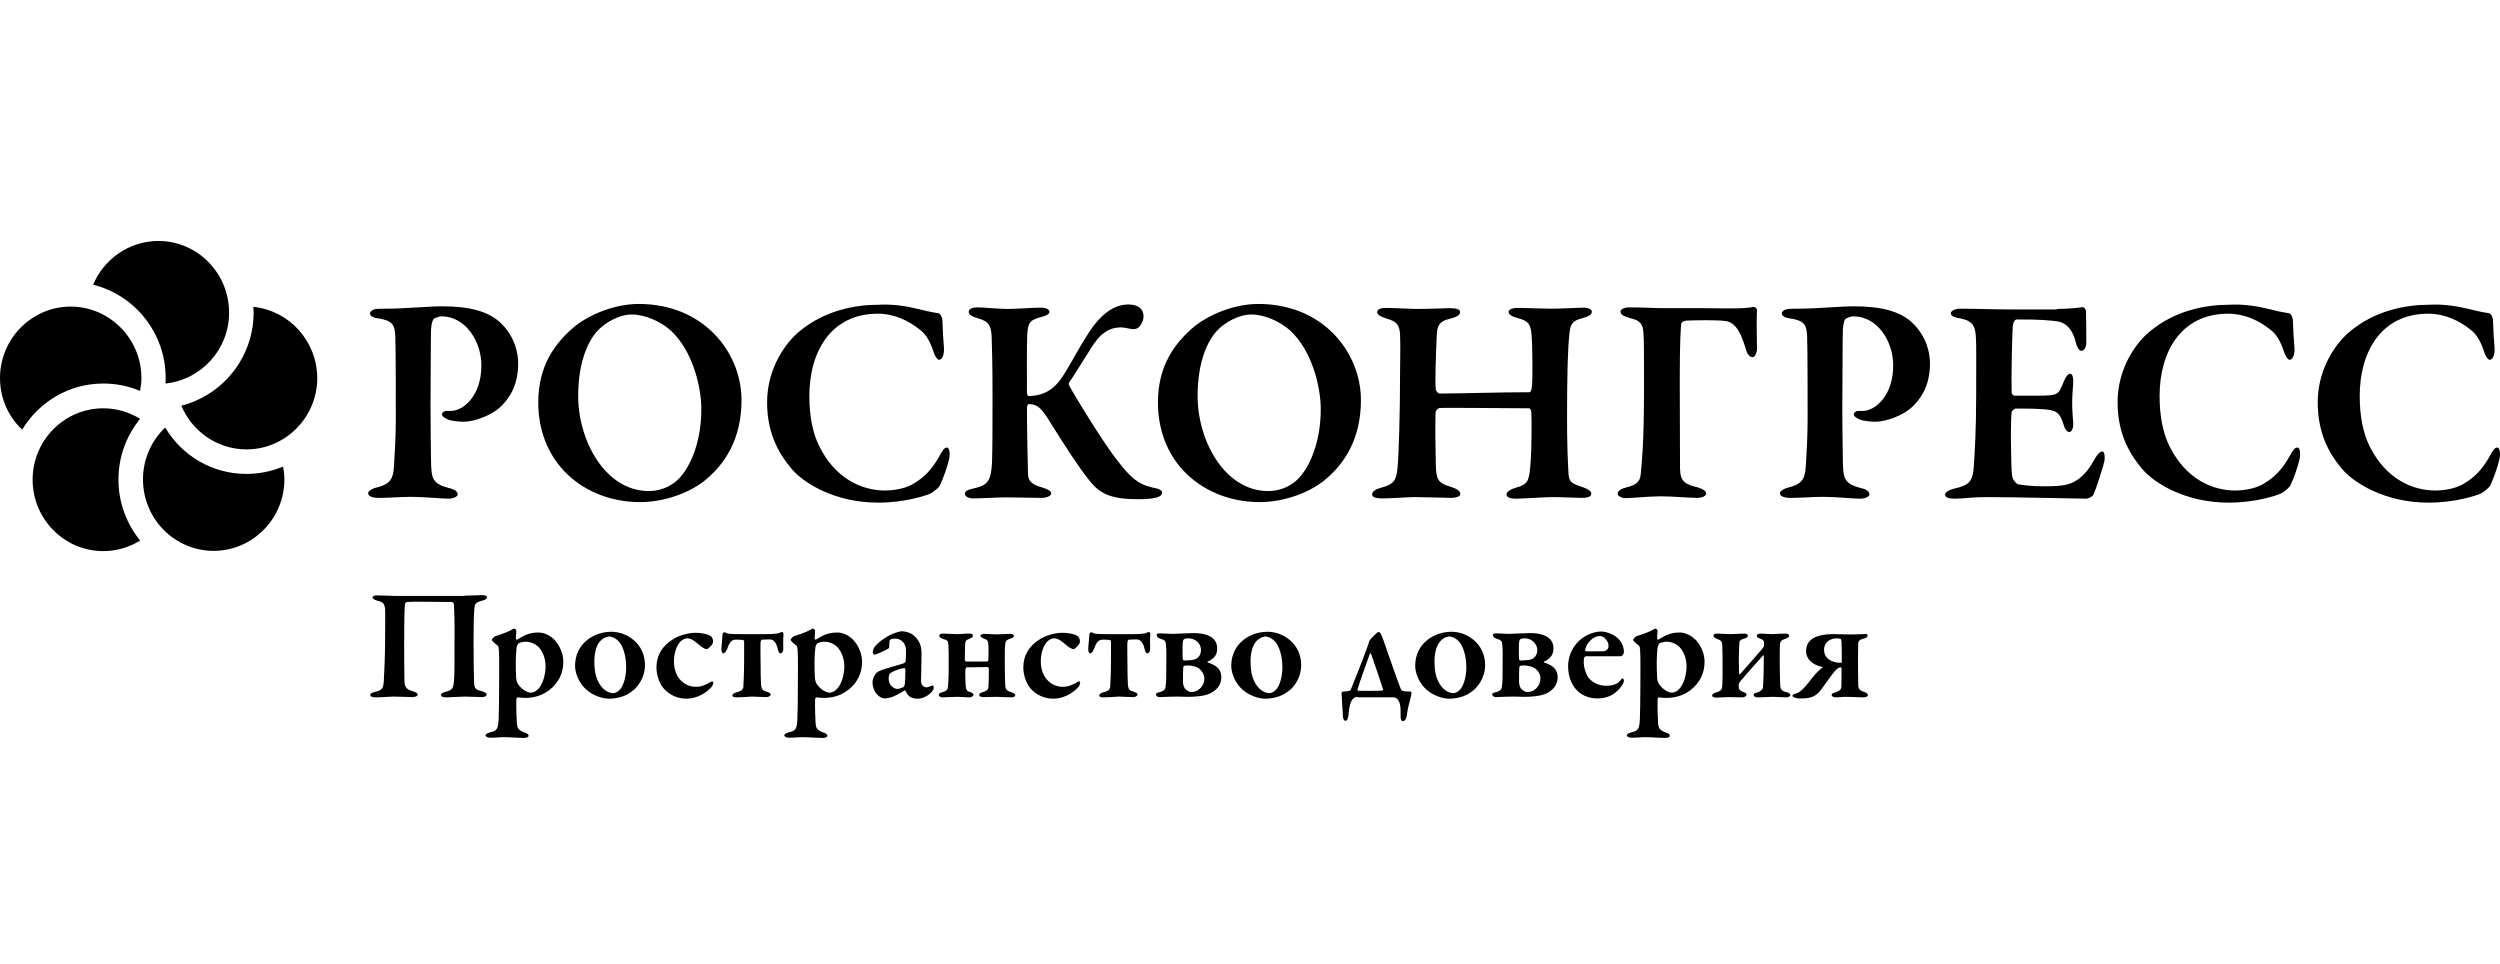 <svg width="166" height="64" viewBox="0 0 166 64" fill="none" xmlns="http://www.w3.org/2000/svg">
<path d="M0 25.099C0 22.491 2.114 20.357 4.695 20.357C7.276 20.357 9.39 22.491 9.39 25.099C9.39 25.396 9.355 25.676 9.303 25.956C8.558 25.641 7.727 25.466 6.861 25.466C4.574 25.466 2.581 26.691 1.473 28.528C0.554 27.671 0 26.446 0 25.099ZM7.865 31.853C7.865 30.313 8.403 28.913 9.303 27.811C8.593 27.373 7.761 27.111 6.861 27.111C4.279 27.111 2.166 29.228 2.166 31.853C2.166 34.46 4.262 36.594 6.861 36.594C7.761 36.594 8.593 36.332 9.303 35.895C8.403 34.775 7.865 33.375 7.865 31.853ZM16.355 31.468C14.068 31.468 12.075 30.243 10.967 28.388C10.066 29.245 9.494 30.47 9.494 31.835C9.494 34.442 11.59 36.577 14.189 36.577C16.77 36.577 18.884 34.442 18.884 31.835C18.884 31.538 18.849 31.258 18.797 30.978C18.052 31.293 17.221 31.468 16.355 31.468ZM16.822 20.374C16.822 20.497 16.84 20.619 16.84 20.742C16.84 23.734 14.795 26.236 12.041 26.936C12.751 28.633 14.414 29.84 16.372 29.84C18.953 29.84 21.067 27.706 21.067 25.099C21.05 22.631 19.196 20.619 16.822 20.374ZM10.516 16C8.576 16 6.895 17.207 6.185 18.905C8.94 19.587 11.001 22.107 11.001 25.099C11.001 25.221 11.001 25.344 10.984 25.466C13.357 25.221 15.211 23.209 15.211 20.759C15.211 18.135 13.115 16 10.516 16Z" fill="black"/>
<path d="M29.314 21.004C29.14 21.004 28.863 21.127 28.794 21.179C28.742 21.232 28.638 21.459 28.62 21.914C28.603 22.317 28.603 24.749 28.586 26.988C28.586 28.773 28.62 30.068 28.62 30.558C28.638 31.765 28.69 32.115 29.833 32.413C30.232 32.5 30.388 32.657 30.388 32.833C30.388 32.99 30.058 33.112 29.781 33.112C29.279 33.112 28.17 32.99 27.304 32.99C26.732 32.99 25.779 33.06 25.173 33.06C24.722 33.06 24.445 32.955 24.445 32.745C24.445 32.605 24.722 32.447 24.913 32.395C25.866 32.168 26.108 31.87 26.16 30.96C26.212 30.173 26.282 28.895 26.282 27.881C26.282 27.251 26.282 22.841 26.247 22.264C26.195 21.582 26.091 21.267 25.017 21.127C24.757 21.092 24.567 20.952 24.567 20.829C24.567 20.672 24.74 20.549 24.982 20.514C25.104 20.497 25.45 20.497 25.623 20.497C26.871 20.497 28.465 20.339 29.348 20.339C31.219 20.339 32.484 20.689 33.281 21.477C34.199 22.387 34.407 23.454 34.407 24.136C34.407 25.746 33.679 26.621 33.125 27.111C32.623 27.548 31.548 28.003 30.786 28.003C30.578 28.003 30.024 27.968 29.764 27.863C29.487 27.741 29.348 27.653 29.348 27.478C29.348 27.408 29.487 27.286 29.643 27.286H29.937C30.751 27.286 31.964 26.306 31.964 24.259C31.964 22.666 30.907 21.004 29.314 21.004Z" fill="black"/>
<path d="M49.237 26.568C49.237 29.14 48.145 30.82 46.777 31.923C45.668 32.797 44.005 33.34 42.498 33.34C40.453 33.34 38.651 32.553 37.422 31.24C36.365 30.103 35.741 28.546 35.741 26.726C35.741 24.329 36.798 22.789 38.253 21.599C39.137 20.917 40.765 20.182 42.411 20.182C46.742 20.182 49.237 23.419 49.237 26.568ZM39.76 21.879C39.102 22.526 38.392 23.944 38.392 26.288C38.392 29.316 40.228 32.605 43.069 32.605C44.144 32.605 44.802 32.063 45.062 31.8C45.876 30.978 46.569 29.28 46.569 27.181C46.569 25.623 45.963 23.261 44.542 21.949C43.884 21.354 42.827 20.882 41.961 20.882C41.094 20.882 40.211 21.424 39.76 21.879Z" fill="black"/>
<path d="M60.879 20.497C61.347 20.619 61.832 20.724 62.282 20.794C62.421 20.794 62.577 21.039 62.577 21.319C62.594 21.862 62.629 22.561 62.681 23.139C62.698 23.559 62.56 23.891 62.352 23.891C62.248 23.891 62.075 23.664 61.988 23.366C61.797 22.754 61.503 22.229 61.174 21.967C60.342 21.267 59.337 20.829 58.298 20.829C55.197 20.829 53.741 23.314 53.741 26.306C53.741 27.618 53.967 28.773 54.4 29.63C55.474 31.8 57.241 32.57 58.766 32.57C59.025 32.57 59.978 32.535 60.654 32.115C61.382 31.695 61.901 31.135 62.352 30.33C62.577 29.893 62.716 29.718 62.871 29.718C63.079 29.718 63.079 30.225 63.028 30.453C62.923 30.943 62.612 31.818 62.438 32.168C62.386 32.343 62.023 32.657 61.728 32.797C61.451 32.902 60.117 33.375 58.315 33.375C55.422 33.375 53.378 32.08 52.581 31.153C51.836 30.278 50.935 28.913 50.935 26.726C50.935 24.346 52.269 22.666 53.083 22.002C54.746 20.619 56.756 20.234 58.35 20.234C59.251 20.182 60.186 20.322 60.879 20.497Z" fill="black"/>
<path d="M64.881 20.409C65.349 20.409 66.284 20.514 66.891 20.514C67.48 20.514 68.606 20.427 69.074 20.427C69.455 20.427 69.68 20.532 69.68 20.707C69.68 20.882 69.386 20.987 69.178 21.039C68.415 21.249 68.26 21.354 68.207 22.247C68.173 22.981 68.19 25.186 68.19 26.113C68.19 26.183 68.242 26.306 68.329 26.306C69.386 26.236 70.027 25.886 70.72 24.749C71.274 23.839 71.655 23.086 72.14 22.334C72.92 21.039 73.855 20.217 74.912 20.217C75.571 20.217 75.934 20.497 75.934 21.039C75.934 21.214 75.796 21.547 75.674 21.669C75.519 21.844 75.345 21.879 75.103 21.844C74.895 21.809 74.635 21.739 74.445 21.739C73.301 21.739 72.781 22.561 72.244 23.436C71.69 24.311 71.274 24.994 70.98 25.414C70.962 25.449 70.962 25.536 70.98 25.571C71.43 26.428 73.162 29.21 74.029 30.365C75.311 32.08 75.813 32.22 76.853 32.447C76.974 32.483 77.164 32.57 77.164 32.675C77.164 32.85 77.043 32.972 76.783 33.042C76.506 33.112 76.056 33.147 75.605 33.147C73.89 33.147 73.058 32.867 72.296 31.853C71.569 30.943 70.754 29.665 69.853 28.231C69.212 27.181 68.953 26.848 68.329 26.831C68.225 26.831 68.208 26.971 68.19 27.076C68.19 28.668 68.242 30.733 68.26 31.468C68.277 31.853 68.381 32.15 69.23 32.377C69.576 32.483 69.801 32.605 69.801 32.763C69.801 32.937 69.472 33.06 69.16 33.06C68.727 33.06 67.393 33.025 66.787 33.025C66.181 33.025 65.21 33.095 64.587 33.095C64.292 33.095 64.067 32.937 64.067 32.797C64.067 32.623 64.223 32.517 64.656 32.43C65.591 32.22 65.799 31.94 65.869 30.733C65.903 29.753 65.903 28.388 65.903 26.288C65.903 23.979 65.869 23.244 65.851 22.526C65.834 21.599 65.661 21.354 64.968 21.144C64.465 21.004 64.327 20.864 64.327 20.724C64.292 20.497 64.604 20.409 64.881 20.409Z" fill="black"/>
<path d="M90.366 26.568C90.366 29.14 89.274 30.82 87.906 31.923C86.797 32.797 85.134 33.34 83.644 33.34C81.6 33.34 79.798 32.553 78.568 31.24C77.511 30.103 76.887 28.546 76.887 26.726C76.887 24.329 77.944 22.789 79.399 21.599C80.283 20.917 81.911 20.182 83.557 20.182C87.871 20.182 90.366 23.419 90.366 26.568ZM80.889 21.879C80.231 22.526 79.521 23.944 79.521 26.288C79.521 29.316 81.357 32.605 84.198 32.605C85.272 32.605 85.931 32.063 86.191 31.8C87.005 30.978 87.698 29.28 87.698 27.181C87.698 25.623 87.091 23.261 85.671 21.949C85.013 21.354 83.956 20.882 83.107 20.882C82.223 20.882 81.34 21.424 80.889 21.879Z" fill="black"/>
<path d="M95.615 26.131C96.949 26.131 99.513 26.044 101.558 26.044C101.644 26.044 101.714 25.851 101.731 25.554C101.766 25.291 101.766 22.999 101.696 22.229C101.627 21.529 101.523 21.319 100.743 21.109C100.466 21.039 100.172 20.917 100.172 20.707C100.172 20.567 100.362 20.444 100.813 20.444C101.073 20.444 102.511 20.497 103.013 20.497C103.637 20.497 104.867 20.427 105.092 20.427C105.456 20.427 105.698 20.532 105.698 20.689C105.698 20.882 105.525 21.004 105.075 21.127C104.364 21.284 104.26 21.599 104.208 22.177C104.104 23.104 104.052 24.871 104.052 27.671C104.052 29.595 104.104 30.628 104.139 31.275C104.156 32.045 104.347 32.098 105.127 32.36C105.473 32.483 105.664 32.623 105.664 32.78C105.664 32.99 105.386 33.06 105.04 33.06C104.711 33.06 103.654 33.007 103.065 33.007C102.632 33.007 101.073 33.112 100.691 33.112C100.224 33.112 100.033 33.007 100.033 32.833C100.033 32.657 100.293 32.5 100.553 32.413C101.506 32.15 101.54 31.993 101.644 30.54C101.696 29.753 101.714 27.898 101.679 27.373C101.679 27.198 101.592 27.111 101.523 27.111C99.964 27.111 95.962 27.058 95.581 27.093C95.477 27.111 95.321 27.268 95.321 27.391C95.286 28.126 95.321 30.225 95.338 30.855C95.355 31.783 95.477 32.08 96.274 32.307C96.689 32.43 96.967 32.587 96.967 32.797C96.984 32.99 96.603 33.06 96.343 33.06C96.204 33.06 94.593 33.007 93.9 33.007C93.45 33.007 92.462 33.095 91.804 33.095C91.301 33.095 91.111 32.99 91.111 32.833C91.111 32.623 91.319 32.5 91.665 32.395C92.531 32.168 92.705 31.94 92.791 31.118C92.878 30.33 92.965 27.391 92.965 24.696C92.965 24.101 92.999 23.016 92.965 22.229C92.93 21.582 92.757 21.354 92.098 21.162C91.648 21.022 91.44 20.882 91.44 20.724C91.44 20.532 91.7 20.444 92.046 20.444C92.566 20.444 93.64 20.514 94.143 20.514C94.957 20.514 95.841 20.462 96.308 20.462C96.724 20.462 96.949 20.549 96.949 20.724C96.949 20.934 96.689 21.057 96.291 21.162C95.477 21.337 95.407 21.704 95.39 22.526C95.355 23.244 95.269 25.519 95.338 25.886C95.407 26.026 95.477 26.131 95.615 26.131Z" fill="black"/>
<path d="M116.405 20.374C116.544 20.374 116.665 20.479 116.665 20.584C116.63 21.162 116.648 22.422 116.665 23.086C116.682 23.349 116.544 23.716 116.388 23.716C116.232 23.716 116.041 23.611 115.92 23.174C115.66 22.299 115.314 21.407 114.586 21.319C113.98 21.232 112.524 21.267 112.108 21.284C111.727 21.284 111.623 21.407 111.623 21.599C111.537 22.631 111.537 24.399 111.537 25.711C111.537 27.093 111.554 29.735 111.554 31.118C111.571 31.975 111.883 32.167 112.784 32.377C113.079 32.483 113.287 32.605 113.287 32.763C113.287 32.92 113.061 33.06 112.698 33.06C112.212 33.06 111.017 32.955 110.272 32.955C109.544 32.955 108.314 33.077 107.933 33.077C107.621 33.077 107.413 32.902 107.413 32.797C107.413 32.587 107.639 32.447 108.002 32.36C108.834 32.168 108.921 31.835 108.955 31.38C109.007 30.768 109.163 29.595 109.163 25.729C109.163 23.891 109.163 22.701 109.129 22.177C109.094 21.529 108.955 21.284 108.193 21.109C107.76 20.987 107.604 20.882 107.604 20.672C107.604 20.532 107.881 20.409 108.176 20.409C109.042 20.409 109.787 20.462 110.567 20.462H113.096C115.695 20.514 116.162 20.444 116.405 20.374Z" fill="black"/>
<path d="M123.058 21.004C122.884 21.004 122.607 21.127 122.538 21.179C122.486 21.232 122.382 21.459 122.365 21.914C122.347 22.317 122.347 24.749 122.33 26.988C122.33 28.773 122.365 30.068 122.365 30.558C122.382 31.765 122.434 32.115 123.577 32.413C123.976 32.5 124.132 32.657 124.132 32.833C124.132 32.99 123.803 33.112 123.525 33.112C123.023 33.112 121.914 32.99 121.048 32.99C120.476 32.99 119.523 33.06 118.917 33.06C118.467 33.06 118.189 32.955 118.189 32.745C118.189 32.605 118.467 32.447 118.657 32.395C119.61 32.168 119.853 31.87 119.905 30.96C119.957 30.173 120.026 28.895 120.026 27.881C120.026 27.251 120.026 22.841 119.991 22.264C119.939 21.582 119.835 21.267 118.761 21.127C118.501 21.092 118.311 20.952 118.311 20.829C118.311 20.672 118.484 20.549 118.727 20.514C118.848 20.497 119.194 20.497 119.368 20.497C120.615 20.497 122.209 20.339 123.092 20.339C124.963 20.339 126.228 20.689 127.025 21.477C127.943 22.387 128.151 23.454 128.151 24.136C128.151 25.746 127.424 26.621 126.869 27.111C126.367 27.548 125.293 28.003 124.53 28.003C124.322 28.003 123.768 27.968 123.508 27.863C123.231 27.741 123.092 27.653 123.092 27.478C123.092 27.408 123.231 27.286 123.387 27.286H123.681C124.496 27.286 125.708 26.306 125.708 24.259C125.708 22.666 124.669 21.004 123.058 21.004Z" fill="black"/>
<path d="M136.571 20.514C137.212 20.514 138.009 20.444 138.286 20.392C138.355 20.374 138.494 20.514 138.511 20.654C138.529 21.004 138.529 22.369 138.529 22.754C138.529 23.034 138.39 23.296 138.217 23.296C138.044 23.296 137.888 22.999 137.853 22.806C137.593 21.704 137.056 21.407 136.606 21.337C136.242 21.284 135.393 21.197 133.903 21.214C133.834 21.214 133.66 21.302 133.643 21.774C133.608 22.264 133.539 24.994 133.574 26.078C133.574 26.131 133.643 26.271 133.764 26.271H135.324C136.71 26.271 136.675 26.201 137.039 25.326C137.16 25.029 137.299 24.819 137.472 24.819C137.628 24.819 137.68 25.151 137.662 25.379C137.628 25.921 137.593 26.288 137.593 26.743C137.593 27.268 137.628 27.583 137.662 28.091C137.68 28.441 137.559 28.686 137.403 28.686C137.247 28.686 137.091 28.458 137.039 28.248C136.779 27.373 136.536 27.251 135.774 27.181C135.15 27.128 134.423 27.128 133.834 27.128C133.747 27.128 133.574 27.321 133.574 27.356C133.505 27.916 133.522 29.438 133.539 30.085C133.557 30.558 133.539 31.293 133.626 31.695C133.678 31.87 133.851 32.133 134.059 32.168C134.371 32.22 134.977 32.29 135.635 32.29C136.225 32.29 136.935 32.29 137.437 32.115C138.026 31.905 138.546 31.433 138.979 30.663C139.256 30.155 139.43 29.98 139.586 29.98C139.776 29.98 139.759 30.4 139.741 30.558C139.741 30.715 139.17 32.535 138.996 32.85C138.945 32.99 138.633 33.112 138.529 33.112C138.321 33.112 133.505 33.007 132.032 33.007C130.733 33.007 130.507 33.112 129.814 33.112C129.451 33.112 129.156 33.06 129.156 32.85C129.156 32.675 129.416 32.535 129.745 32.447C130.733 32.22 130.992 32.01 131.062 30.96C131.114 30.138 131.218 28.633 131.218 26.201C131.218 23.874 131.235 22.964 131.2 22.404C131.166 21.687 131.01 21.302 130.161 21.144C129.745 21.074 129.537 20.987 129.537 20.794C129.537 20.619 129.866 20.497 130.144 20.497C131.062 20.497 132.656 20.549 133.678 20.549H136.571V20.514Z" fill="black"/>
<path d="M150.552 20.497C151.02 20.619 151.505 20.724 151.955 20.794C152.094 20.794 152.25 21.039 152.25 21.319C152.267 21.862 152.302 22.561 152.354 23.139C152.371 23.559 152.233 23.891 152.025 23.891C151.921 23.891 151.747 23.664 151.661 23.366C151.47 22.754 151.176 22.229 150.847 21.967C150.015 21.267 149.01 20.829 147.953 20.829C144.852 20.829 143.397 23.314 143.397 26.306C143.397 27.618 143.622 28.773 144.055 29.63C145.129 31.8 146.897 32.57 148.421 32.57C148.681 32.57 149.634 32.535 150.31 32.115C151.037 31.695 151.557 31.135 152.007 30.33C152.25 29.893 152.371 29.718 152.544 29.718C152.752 29.718 152.752 30.225 152.7 30.453C152.596 30.943 152.285 31.818 152.111 32.168C152.059 32.343 151.696 32.657 151.401 32.797C151.124 32.902 149.79 33.375 147.988 33.375C145.095 33.375 143.05 32.08 142.254 31.153C141.509 30.278 140.608 28.913 140.608 26.726C140.608 24.346 141.924 22.666 142.756 22.002C144.419 20.619 146.429 20.234 148.023 20.234C148.924 20.182 149.859 20.322 150.552 20.497Z" fill="black"/>
<path d="M163.84 20.497C164.308 20.619 164.793 20.724 165.243 20.794C165.382 20.794 165.538 21.039 165.538 21.319C165.555 21.862 165.59 22.561 165.642 23.139C165.659 23.559 165.521 23.891 165.313 23.891C165.209 23.891 165.036 23.664 164.949 23.366C164.758 22.754 164.464 22.229 164.135 21.967C163.303 21.267 162.298 20.829 161.241 20.829C158.14 20.829 156.685 23.314 156.685 26.306C156.685 27.618 156.91 28.773 157.343 29.63C158.418 31.8 160.185 32.57 161.709 32.57C161.969 32.57 162.922 32.535 163.598 32.115C164.325 31.695 164.845 31.135 165.295 30.33C165.521 29.893 165.659 29.718 165.815 29.718C166.023 29.718 166.023 30.225 165.971 30.453C165.867 30.943 165.555 31.818 165.382 32.168C165.33 32.343 164.966 32.657 164.672 32.797C164.395 32.902 163.061 33.375 161.259 33.375C158.366 33.375 156.321 32.08 155.524 31.153C154.779 30.278 153.896 28.913 153.896 26.726C153.896 24.346 155.23 22.666 156.044 22.002C157.707 20.619 159.717 20.234 161.311 20.234C162.194 20.182 163.13 20.322 163.84 20.497Z" fill="black"/>
<path d="M30.855 39.551C31.185 39.551 31.895 39.516 32.016 39.516C32.207 39.516 32.345 39.569 32.345 39.656C32.345 39.744 32.241 39.831 32.016 39.884C31.566 40.006 31.531 40.094 31.496 40.409C31.462 40.846 31.444 41.529 31.444 42.666C31.444 43.698 31.462 44.976 31.479 45.326C31.496 45.745 31.6 45.798 32.016 45.903C32.155 45.938 32.311 46.026 32.311 46.113C32.311 46.235 32.172 46.288 31.982 46.288C31.808 46.288 31.167 46.253 30.855 46.253C30.613 46.253 29.851 46.305 29.643 46.305C29.383 46.305 29.279 46.235 29.279 46.148C29.279 46.06 29.417 45.973 29.573 45.938C30.076 45.816 30.128 45.711 30.162 44.923C30.18 44.713 30.18 43.628 30.18 42.544C30.197 41.406 30.162 40.409 30.145 40.164C30.145 40.024 30.058 39.971 29.989 39.971C29.227 39.971 27.304 39.936 27.027 39.971C26.975 39.971 26.888 40.059 26.888 40.129C26.853 40.409 26.836 41.564 26.836 42.701C26.836 43.786 26.853 44.836 26.853 45.098C26.853 45.588 26.94 45.763 27.373 45.886C27.598 45.956 27.737 46.026 27.737 46.113C27.754 46.218 27.529 46.288 27.408 46.288C27.338 46.288 26.455 46.253 26.091 46.253C25.849 46.253 25.329 46.305 24.982 46.305C24.688 46.305 24.584 46.235 24.584 46.148C24.584 46.026 24.792 45.973 24.913 45.938C25.398 45.833 25.45 45.675 25.485 45.221C25.502 44.836 25.571 43.716 25.571 42.404C25.571 41.529 25.589 40.881 25.571 40.479C25.554 40.111 25.433 39.971 25.104 39.901C24.861 39.831 24.74 39.761 24.74 39.674C24.74 39.569 24.878 39.534 25.069 39.534C25.346 39.534 25.935 39.569 26.212 39.569H30.855V39.551Z" fill="black"/>
<path d="M36.884 42.561C37.162 42.893 37.404 43.383 37.404 43.943C37.404 44.713 37.075 45.343 36.503 45.798C35.914 46.27 35.256 46.34 34.892 46.34C34.702 46.34 34.511 46.323 34.372 46.305C34.338 46.288 34.286 46.393 34.286 46.445C34.268 46.918 34.303 47.81 34.32 48.055C34.355 48.335 34.407 48.493 34.823 48.633C35.031 48.703 35.1 48.773 35.1 48.86C35.1 48.947 34.927 49 34.805 49C34.511 49 33.783 48.947 33.402 48.947C33.142 48.947 33.004 48.983 32.553 48.983C32.38 48.983 32.241 48.913 32.241 48.825C32.241 48.755 32.345 48.685 32.519 48.633C33.004 48.528 33.073 48.405 33.108 47.775C33.125 47.408 33.142 46.55 33.142 45.483C33.142 44.766 33.16 43.576 33.125 43.173C33.108 42.946 33.09 42.911 33.056 42.876C32.865 42.736 32.657 42.544 32.657 42.491C32.657 42.438 32.778 42.298 32.882 42.246C33.09 42.176 33.662 42.001 33.956 41.826C34.06 41.756 34.147 41.739 34.164 41.739C34.199 41.739 34.286 41.826 34.286 41.896C34.268 42.089 34.268 42.228 34.251 42.404C34.251 42.438 34.303 42.491 34.338 42.474C34.528 42.351 34.805 42.194 34.961 42.141C35.135 42.071 35.377 42.001 35.689 42.001C36.122 41.966 36.607 42.228 36.884 42.561ZM34.424 42.718C34.39 42.754 34.32 42.876 34.303 42.998C34.234 43.471 34.234 44.328 34.268 44.888C34.268 45.081 34.303 45.256 34.372 45.378C34.597 45.763 35.013 45.99 35.239 45.99C35.36 45.99 35.464 45.956 35.602 45.868C36.139 45.465 36.226 44.556 36.226 44.258C36.226 43.978 36.174 43.436 35.793 42.998C35.568 42.736 35.169 42.614 34.996 42.614C34.788 42.596 34.563 42.648 34.424 42.718Z" fill="black"/>
<path d="M42.827 44.153C42.827 45.063 42.272 45.711 41.891 45.956C41.458 46.27 40.921 46.393 40.436 46.393C39.968 46.393 39.379 46.165 38.981 45.833C38.53 45.465 38.184 44.801 38.184 44.206C38.184 43.471 38.513 42.893 38.911 42.561C39.223 42.281 39.812 41.949 40.592 41.949C41.666 41.949 42.827 42.771 42.827 44.153ZM39.899 42.526C39.656 42.753 39.466 43.208 39.466 43.908C39.466 44.258 39.5 44.661 39.587 44.923C39.812 45.658 40.297 46.026 40.73 46.026C40.834 46.026 41.042 45.938 41.198 45.745C41.423 45.465 41.579 44.906 41.579 44.293C41.579 43.856 41.493 43.156 41.164 42.684C40.973 42.438 40.696 42.264 40.401 42.264C40.228 42.298 40.072 42.368 39.899 42.526Z" fill="black"/>
<path d="M47.175 42.228C47.314 42.316 47.349 42.474 47.349 42.614C47.349 42.806 47.002 43.103 46.933 43.103C46.846 43.103 46.673 43.033 46.448 42.841C46.17 42.614 45.945 42.386 45.616 42.386C45.495 42.386 45.322 42.456 45.166 42.614C44.906 42.893 44.75 43.418 44.75 43.908C44.75 44.591 45.027 44.958 45.079 45.028C45.287 45.308 45.651 45.605 46.222 45.605C46.534 45.605 46.881 45.483 47.227 45.256C47.279 45.221 47.366 45.256 47.366 45.343C47.366 45.448 47.279 45.588 47.193 45.675C46.829 46.06 46.222 46.393 45.581 46.393C44.819 46.393 44.23 45.99 43.936 45.535C43.728 45.203 43.589 44.748 43.589 44.311C43.589 43.488 44.005 42.876 44.646 42.474C45.01 42.211 45.703 42.019 46.136 42.019C46.465 42.001 46.985 42.089 47.175 42.228Z" fill="black"/>
<path d="M48.89 46.305C48.769 46.305 48.631 46.27 48.631 46.183C48.631 46.095 48.7 46.043 48.89 45.973C49.168 45.903 49.324 45.833 49.358 45.623C49.376 45.308 49.41 44.626 49.41 43.856V42.596C49.41 42.561 49.393 42.508 49.324 42.491C49.185 42.474 48.925 42.474 48.839 42.474C48.527 42.474 48.388 42.788 48.284 43.086C48.197 43.296 48.111 43.383 48.024 43.383C47.938 43.383 47.886 43.191 47.903 43.033C47.92 42.666 47.972 42.368 47.972 42.141C47.955 42.071 48.041 41.984 48.093 41.984C48.145 41.984 48.215 42.019 48.284 42.054C48.353 42.089 48.7 42.106 48.942 42.106H51.004C51.264 42.106 51.645 42.071 51.732 42.036C51.801 42.001 51.87 41.966 51.94 41.966C51.992 41.966 52.026 42.054 52.026 42.123C51.992 42.438 52.009 42.684 52.009 43.051C52.026 43.261 51.922 43.383 51.818 43.383C51.749 43.383 51.697 43.313 51.645 43.103C51.559 42.701 51.385 42.456 51.108 42.456C50.9 42.456 50.658 42.474 50.588 42.474C50.536 42.491 50.519 42.561 50.502 42.631C50.484 42.928 50.502 43.488 50.502 43.961C50.502 44.731 50.519 45.186 50.536 45.483C50.571 45.798 50.64 45.85 50.935 45.938C51.108 45.99 51.177 46.06 51.177 46.113C51.177 46.2 51.021 46.288 50.917 46.288C50.554 46.288 50.138 46.253 49.913 46.253C49.67 46.27 49.237 46.305 48.89 46.305Z" fill="black"/>
<path d="M56.721 42.561C56.998 42.893 57.241 43.383 57.241 43.943C57.241 44.713 56.912 45.343 56.34 45.798C55.751 46.27 55.093 46.34 54.729 46.34C54.538 46.34 54.348 46.323 54.209 46.305C54.175 46.288 54.123 46.393 54.123 46.445C54.105 46.918 54.14 47.81 54.157 48.055C54.192 48.335 54.244 48.493 54.66 48.633C54.867 48.703 54.937 48.773 54.937 48.86C54.937 48.947 54.764 49 54.642 49C54.348 49 53.62 48.947 53.239 48.947C52.979 48.947 52.84 48.983 52.39 48.983C52.217 48.983 52.078 48.913 52.078 48.825C52.078 48.755 52.182 48.685 52.355 48.633C52.84 48.528 52.91 48.405 52.944 47.775C52.962 47.408 52.979 46.55 52.979 45.483C52.979 44.766 52.996 43.576 52.962 43.173C52.944 42.946 52.927 42.911 52.892 42.876C52.702 42.736 52.494 42.544 52.494 42.491C52.494 42.438 52.615 42.298 52.719 42.246C52.927 42.176 53.499 42.001 53.793 41.826C53.897 41.756 53.984 41.739 54.001 41.739C54.036 41.739 54.123 41.826 54.123 41.896C54.105 42.089 54.105 42.228 54.088 42.404C54.088 42.438 54.14 42.491 54.175 42.474C54.365 42.351 54.642 42.194 54.798 42.141C54.971 42.071 55.214 42.001 55.526 42.001C55.959 41.966 56.444 42.228 56.721 42.561ZM54.261 42.718C54.227 42.754 54.157 42.876 54.14 42.998C54.071 43.471 54.071 44.328 54.105 44.888C54.105 45.081 54.14 45.256 54.209 45.378C54.434 45.763 54.85 45.99 55.075 45.99C55.197 45.99 55.301 45.956 55.439 45.868C55.976 45.465 56.063 44.556 56.063 44.258C56.063 43.978 56.011 43.436 55.63 42.998C55.405 42.736 55.006 42.614 54.833 42.614C54.625 42.596 54.4 42.648 54.261 42.718Z" fill="black"/>
<path d="M60.966 42.526C61.087 42.701 61.191 42.963 61.191 43.436C61.191 43.856 61.156 45.116 61.156 45.221C61.156 45.518 61.364 45.641 61.538 45.641C61.59 45.641 61.797 45.553 61.901 45.518C61.936 45.501 61.936 45.501 61.971 45.535C61.988 45.571 62.005 45.658 62.005 45.675C62.005 45.886 61.503 46.393 60.931 46.393C60.619 46.393 60.307 46.305 60.134 45.886C60.117 45.85 60.065 45.816 60.048 45.85C59.788 46.043 59.355 46.235 59.216 46.288C59.095 46.323 58.887 46.375 58.748 46.375C58.367 46.375 57.934 45.903 57.934 45.308C57.934 45.116 58.021 44.906 58.124 44.766C58.228 44.608 58.402 44.556 58.506 44.503C58.731 44.416 59.701 44.136 59.944 44.066C60.065 44.031 60.134 43.943 60.134 43.908C60.151 43.821 60.169 43.226 60.151 43.086C60.134 42.823 59.926 42.404 59.441 42.404C59.303 42.404 59.181 42.421 59.112 42.474C59.077 42.491 59.043 42.596 59.043 42.963C59.043 42.998 59.025 43.033 59.008 43.051C58.939 43.121 58.159 43.471 58.09 43.471C58.021 43.471 57.951 43.383 57.951 43.331C57.951 43.016 58.176 42.736 58.835 42.316C59.233 42.054 59.736 41.914 59.892 41.914C60.515 41.949 60.81 42.281 60.966 42.526ZM59.996 45.623C60.03 45.588 60.082 45.465 60.082 45.413C60.1 45.273 60.117 44.818 60.117 44.468C60.117 44.433 60.082 44.363 60.048 44.363C59.874 44.363 59.389 44.521 59.199 44.643C59.077 44.731 59.008 44.783 59.008 45.063C59.008 45.535 59.389 45.745 59.58 45.745C59.684 45.745 59.892 45.675 59.996 45.623Z" fill="black"/>
<path d="M67.151 46.305C66.891 46.305 66.371 46.27 66.146 46.27C65.903 46.27 65.609 46.288 65.297 46.288C65.176 46.288 65.02 46.253 65.02 46.13C65.02 46.043 65.141 45.99 65.314 45.938C65.505 45.903 65.609 45.763 65.626 45.675C65.644 45.501 65.661 45.116 65.661 44.416C65.661 44.346 65.626 44.293 65.574 44.293L64.206 44.311C64.136 44.311 64.119 44.346 64.102 44.503C64.084 44.678 64.102 45.256 64.119 45.518C64.136 45.763 64.188 45.886 64.379 45.938C64.552 45.99 64.639 46.06 64.639 46.13C64.639 46.2 64.552 46.305 64.327 46.305C64.257 46.305 63.79 46.27 63.565 46.27C63.235 46.27 62.785 46.305 62.594 46.305C62.421 46.305 62.334 46.218 62.334 46.13C62.334 46.06 62.421 45.99 62.594 45.956C62.837 45.886 62.889 45.816 62.923 45.711C62.958 45.553 62.993 45.081 62.993 44.276C62.993 43.471 62.993 43.051 62.975 42.841C62.958 42.578 62.941 42.508 62.612 42.421C62.456 42.368 62.369 42.298 62.369 42.211C62.369 42.106 62.49 42.071 62.629 42.071C62.889 42.071 63.305 42.106 63.53 42.106C63.859 42.106 64.015 42.071 64.344 42.071C64.517 42.071 64.604 42.106 64.604 42.211C64.604 42.281 64.552 42.334 64.396 42.404C64.136 42.491 64.102 42.578 64.084 42.771C64.067 43.103 64.067 43.733 64.067 43.838C64.084 43.873 64.102 43.926 64.154 43.926H65.54C65.574 43.926 65.626 43.873 65.626 43.838C65.644 43.541 65.644 42.911 65.626 42.788C65.609 42.526 65.54 42.474 65.366 42.421C65.245 42.368 65.106 42.316 65.106 42.211C65.106 42.123 65.228 42.089 65.384 42.089C65.574 42.089 65.921 42.123 66.181 42.123C66.527 42.123 66.752 42.089 67.047 42.089C67.22 42.089 67.324 42.141 67.324 42.211C67.324 42.316 67.22 42.368 67.099 42.404C66.752 42.508 66.77 42.614 66.735 42.876C66.718 42.963 66.718 43.576 66.718 44.153C66.718 44.713 66.735 45.221 66.752 45.553C66.77 45.833 66.925 45.886 67.168 45.973C67.341 46.026 67.411 46.095 67.411 46.183C67.411 46.253 67.272 46.305 67.151 46.305Z" fill="black"/>
<path d="M71.534 42.228C71.672 42.316 71.707 42.474 71.707 42.614C71.707 42.806 71.361 43.103 71.291 43.103C71.205 43.103 71.031 43.033 70.806 42.841C70.529 42.614 70.304 42.386 69.975 42.386C69.853 42.386 69.68 42.456 69.524 42.614C69.264 42.893 69.108 43.418 69.108 43.908C69.108 44.591 69.386 44.958 69.438 45.028C69.645 45.308 70.009 45.605 70.581 45.605C70.893 45.605 71.239 45.483 71.586 45.256C71.638 45.221 71.725 45.256 71.725 45.343C71.725 45.448 71.638 45.588 71.551 45.675C71.187 46.06 70.581 46.393 69.94 46.393C69.178 46.393 68.589 45.99 68.294 45.535C68.086 45.203 67.948 44.748 67.948 44.311C67.948 43.488 68.364 42.876 69.004 42.474C69.368 42.211 70.061 42.019 70.477 42.019C70.824 42.001 71.343 42.089 71.534 42.228Z" fill="black"/>
<path d="M73.249 46.305C73.128 46.305 72.989 46.27 72.989 46.183C72.989 46.095 73.058 46.043 73.249 45.973C73.526 45.903 73.682 45.833 73.717 45.623C73.734 45.308 73.769 44.626 73.769 43.856V42.596C73.769 42.561 73.751 42.508 73.682 42.491C73.544 42.474 73.284 42.474 73.197 42.474C72.885 42.474 72.747 42.788 72.643 43.086C72.556 43.296 72.469 43.383 72.383 43.383C72.296 43.383 72.244 43.191 72.261 43.033C72.279 42.666 72.331 42.368 72.331 42.141C72.314 42.071 72.4 41.984 72.452 41.984C72.504 41.984 72.573 42.019 72.643 42.054C72.712 42.089 73.058 42.106 73.301 42.106H75.363C75.623 42.106 76.004 42.071 76.09 42.036C76.16 42.001 76.229 41.966 76.298 41.966C76.35 41.966 76.385 42.054 76.385 42.123C76.35 42.438 76.368 42.684 76.368 43.051C76.385 43.261 76.281 43.383 76.177 43.383C76.108 43.383 76.056 43.313 76.004 43.103C75.917 42.701 75.744 42.456 75.467 42.456C75.259 42.456 75.016 42.474 74.947 42.474C74.895 42.491 74.878 42.561 74.86 42.631C74.843 42.928 74.86 43.488 74.86 43.961C74.86 44.731 74.878 45.186 74.895 45.483C74.93 45.798 74.999 45.85 75.293 45.938C75.467 45.99 75.536 46.06 75.536 46.113C75.536 46.2 75.38 46.288 75.276 46.288C74.912 46.288 74.496 46.253 74.271 46.253C74.029 46.27 73.596 46.305 73.249 46.305Z" fill="black"/>
<path d="M80.196 43.926C80.144 43.943 80.179 43.978 80.214 43.996C80.404 44.048 80.629 44.171 80.716 44.223C80.872 44.346 81.097 44.538 81.097 44.976C81.097 45.553 80.681 45.92 80.231 46.095C79.832 46.235 79.313 46.27 78.88 46.27C78.654 46.27 78.412 46.253 78.152 46.253C77.823 46.253 77.39 46.27 77.026 46.288C76.87 46.305 76.749 46.2 76.749 46.113C76.749 46.026 76.87 45.99 77.008 45.956C77.372 45.868 77.39 45.711 77.407 45.465C77.442 45.238 77.442 44.888 77.442 44.066C77.442 43.646 77.459 43.278 77.424 42.858C77.407 42.596 77.39 42.508 77.026 42.404C76.905 42.368 76.801 42.281 76.801 42.158C76.801 42.106 76.835 42.054 77.026 42.054C77.216 42.054 77.65 42.089 77.857 42.089C78.048 42.089 78.932 42.036 79.278 42.036C79.936 42.036 80.82 42.211 80.82 43.051C80.837 43.558 80.508 43.786 80.196 43.926ZM78.88 42.386C78.741 42.386 78.637 42.421 78.602 42.456C78.568 42.491 78.55 42.544 78.533 42.684C78.516 42.823 78.516 43.593 78.533 43.751C78.55 43.838 78.585 43.856 78.654 43.856C78.828 43.856 79.157 43.838 79.33 43.786C79.607 43.681 79.746 43.453 79.746 43.138C79.746 42.841 79.486 42.386 78.88 42.386ZM79.59 44.363C79.434 44.258 79.105 44.188 78.914 44.188C78.793 44.188 78.724 44.188 78.637 44.206C78.602 44.223 78.568 44.258 78.568 44.328C78.55 44.433 78.55 44.836 78.55 45.186C78.55 45.395 78.568 45.553 78.672 45.711C78.758 45.833 78.984 45.956 79.088 45.956C79.59 45.956 79.971 45.535 79.971 45.046C79.954 44.731 79.763 44.503 79.59 44.363Z" fill="black"/>
<path d="M86.398 44.153C86.398 45.063 85.862 45.711 85.463 45.956C85.03 46.27 84.493 46.393 84.008 46.393C83.54 46.393 82.951 46.165 82.552 45.833C82.102 45.465 81.755 44.801 81.755 44.206C81.755 43.471 82.085 42.893 82.483 42.561C82.795 42.281 83.384 41.949 84.164 41.949C85.238 41.949 86.398 42.771 86.398 44.153ZM83.471 42.526C83.228 42.753 83.037 43.208 83.037 43.908C83.037 44.258 83.072 44.661 83.159 44.923C83.384 45.658 83.869 46.026 84.302 46.026C84.406 46.026 84.614 45.938 84.77 45.745C84.995 45.465 85.151 44.906 85.151 44.293C85.151 43.856 85.064 43.156 84.735 42.684C84.545 42.438 84.268 42.264 83.973 42.264C83.8 42.298 83.644 42.368 83.471 42.526Z" fill="black"/>
<path d="M90.141 46.27C90.054 46.27 89.95 46.305 89.864 46.375C89.621 46.603 89.569 47.11 89.534 47.53C89.5 47.775 89.413 47.863 89.344 47.863C89.24 47.863 89.171 47.705 89.171 47.583C89.136 47.163 89.101 46.305 89.084 46.06C89.067 45.99 89.118 45.92 89.171 45.92C89.292 45.92 89.43 45.903 89.552 45.886C89.586 45.868 89.656 45.85 89.69 45.798C89.881 45.326 90.487 43.821 90.816 42.893C90.834 42.823 90.886 42.718 90.903 42.614C90.938 42.491 91.076 42.351 91.353 42.089C91.423 42.001 91.509 41.966 91.561 41.966C91.631 41.966 91.683 42.054 91.821 42.404C92.133 43.278 92.826 45.308 92.999 45.711C93.034 45.798 93.086 45.886 93.19 45.886C93.328 45.92 93.519 45.92 93.658 45.92C93.692 45.92 93.727 45.973 93.727 46.043C93.692 46.323 93.484 46.883 93.415 47.495C93.38 47.74 93.276 47.88 93.155 47.88C93.051 47.88 92.999 47.775 92.999 47.53V47.198C92.999 46.568 92.791 46.305 92.514 46.305H90.141V46.27ZM91.042 43.418C91.024 43.348 90.972 43.383 90.955 43.418C90.73 44.048 90.227 45.431 90.141 45.781C90.123 45.816 90.158 45.868 90.193 45.868C90.366 45.868 91.648 45.886 91.787 45.85C91.821 45.833 91.856 45.816 91.838 45.781C91.735 45.465 91.163 43.733 91.042 43.418Z" fill="black"/>
<path d="M98.612 44.153C98.612 45.063 98.058 45.711 97.677 45.956C97.244 46.27 96.707 46.393 96.222 46.393C95.754 46.393 95.165 46.165 94.766 45.833C94.316 45.465 93.969 44.801 93.969 44.206C93.969 43.471 94.299 42.893 94.697 42.561C95.009 42.281 95.598 41.949 96.378 41.949C97.452 41.949 98.612 42.771 98.612 44.153ZM95.685 42.526C95.442 42.753 95.251 43.208 95.251 43.908C95.251 44.258 95.286 44.661 95.373 44.923C95.598 45.658 96.083 46.026 96.516 46.026C96.62 46.026 96.828 45.938 96.984 45.745C97.209 45.465 97.365 44.906 97.365 44.293C97.365 43.856 97.278 43.156 96.949 42.684C96.759 42.438 96.481 42.264 96.187 42.264C96.014 42.298 95.841 42.368 95.685 42.526Z" fill="black"/>
<path d="M102.528 43.926C102.476 43.943 102.511 43.978 102.545 43.996C102.736 44.048 102.961 44.171 103.048 44.223C103.204 44.346 103.429 44.538 103.429 44.976C103.429 45.553 103.013 45.92 102.563 46.095C102.164 46.235 101.644 46.27 101.211 46.27C100.986 46.27 100.743 46.253 100.484 46.253C100.154 46.253 99.721 46.27 99.358 46.288C99.201 46.305 99.08 46.2 99.08 46.113C99.08 46.026 99.201 45.99 99.34 45.956C99.704 45.868 99.721 45.711 99.739 45.465C99.773 45.238 99.773 44.888 99.773 44.066C99.773 43.646 99.791 43.278 99.756 42.858C99.739 42.596 99.721 42.508 99.358 42.404C99.236 42.368 99.132 42.281 99.132 42.158C99.132 42.106 99.167 42.054 99.358 42.054C99.548 42.054 99.981 42.089 100.189 42.089C100.38 42.089 101.263 42.036 101.61 42.036C102.268 42.036 103.152 42.211 103.152 43.051C103.152 43.558 102.84 43.786 102.528 43.926ZM101.211 42.386C101.073 42.386 100.969 42.421 100.934 42.456C100.899 42.491 100.882 42.544 100.865 42.684C100.847 42.823 100.847 43.593 100.865 43.751C100.882 43.838 100.917 43.856 100.986 43.856C101.159 43.856 101.488 43.838 101.662 43.786C101.939 43.681 102.077 43.453 102.077 43.138C102.06 42.841 101.818 42.386 101.211 42.386ZM101.904 44.363C101.748 44.258 101.419 44.188 101.229 44.188C101.107 44.188 101.038 44.188 100.951 44.206C100.917 44.223 100.882 44.258 100.882 44.328C100.865 44.433 100.865 44.836 100.865 45.186C100.865 45.395 100.882 45.553 100.986 45.711C101.073 45.833 101.298 45.956 101.402 45.956C101.904 45.956 102.285 45.535 102.285 45.046C102.285 44.731 102.095 44.503 101.904 44.363Z" fill="black"/>
<path d="M107.431 42.386C107.673 42.614 107.829 42.946 107.829 43.313C107.829 43.383 107.725 43.576 107.604 43.576H105.317C105.265 43.576 105.213 43.611 105.196 43.646C105.161 43.733 105.161 43.891 105.161 44.031C105.161 44.258 105.283 44.748 105.49 45.011C105.75 45.343 106.201 45.535 106.651 45.535C107.084 45.535 107.396 45.431 107.604 45.168C107.639 45.098 107.691 45.046 107.743 45.046C107.777 45.046 107.829 45.116 107.829 45.186C107.829 45.256 107.795 45.361 107.743 45.448C107.413 45.956 106.928 46.375 106.062 46.375C104.849 46.375 104.122 45.448 104.122 44.241C104.122 43.401 104.59 42.544 105.456 42.141C105.716 42.019 106.027 41.931 106.322 41.931C106.72 41.949 107.154 42.123 107.431 42.386ZM105.248 43.138C105.231 43.191 105.283 43.243 105.317 43.243C105.594 43.261 105.924 43.243 106.443 43.243C106.617 43.243 106.807 43.138 106.807 42.876C106.807 42.578 106.513 42.228 106.218 42.228C105.785 42.246 105.369 42.666 105.248 43.138Z" fill="black"/>
<path d="M112.663 42.561C112.94 42.893 113.183 43.383 113.183 43.943C113.183 44.713 112.853 45.343 112.282 45.798C111.693 46.27 111.034 46.34 110.671 46.34C110.48 46.34 110.289 46.323 110.151 46.305C110.116 46.288 110.064 46.393 110.064 46.445C110.047 46.918 110.081 47.81 110.099 48.055C110.133 48.335 110.185 48.493 110.601 48.633C110.809 48.703 110.878 48.773 110.878 48.86C110.878 48.947 110.705 49 110.584 49C110.289 49 109.562 48.947 109.181 48.947C108.921 48.947 108.782 48.983 108.332 48.983C108.158 48.983 108.02 48.913 108.02 48.825C108.02 48.755 108.124 48.685 108.297 48.633C108.782 48.528 108.851 48.405 108.886 47.775C108.903 47.408 108.921 46.55 108.921 45.483C108.921 44.766 108.938 43.576 108.903 43.173C108.886 42.946 108.869 42.911 108.834 42.876C108.644 42.736 108.436 42.544 108.436 42.491C108.436 42.438 108.557 42.298 108.661 42.246C108.869 42.176 109.44 42.001 109.735 41.826C109.839 41.756 109.926 41.739 109.943 41.739C109.978 41.739 110.064 41.826 110.064 41.896C110.047 42.089 110.047 42.228 110.029 42.404C110.029 42.438 110.081 42.491 110.116 42.474C110.307 42.351 110.584 42.194 110.74 42.141C110.913 42.071 111.156 42.001 111.467 42.001C111.883 41.966 112.368 42.228 112.663 42.561ZM110.185 42.718C110.151 42.754 110.081 42.876 110.064 42.998C109.995 43.471 109.995 44.328 110.029 44.888C110.029 45.081 110.064 45.256 110.133 45.378C110.359 45.763 110.774 45.99 111 45.99C111.121 45.99 111.225 45.956 111.364 45.868C111.901 45.465 111.987 44.556 111.987 44.258C111.987 43.978 111.935 43.436 111.554 42.998C111.329 42.736 110.93 42.614 110.757 42.614C110.549 42.596 110.324 42.648 110.185 42.718Z" fill="black"/>
<path d="M114.032 42.071C114.239 42.071 114.603 42.106 114.915 42.106C115.175 42.106 115.504 42.071 115.816 42.071C115.92 42.071 116.059 42.106 116.059 42.194C116.059 42.281 115.989 42.368 115.816 42.404C115.452 42.491 115.504 42.648 115.487 42.788C115.452 43.383 115.452 44.223 115.469 44.713C115.487 44.783 115.504 44.783 115.556 44.748C115.972 44.276 116.578 43.593 116.977 43.121C117.098 42.998 117.133 42.876 117.133 42.823V42.701C117.133 42.561 117.098 42.474 116.821 42.386C116.751 42.368 116.648 42.298 116.648 42.211C116.648 42.123 116.734 42.071 116.907 42.071C117.133 42.071 117.41 42.106 117.722 42.106C118.034 42.089 118.259 42.071 118.536 42.071C118.727 42.071 118.796 42.141 118.796 42.211C118.796 42.298 118.727 42.351 118.536 42.421C118.241 42.508 118.207 42.648 118.189 42.788C118.189 42.876 118.172 43.261 118.172 43.716C118.172 44.346 118.189 45.133 118.207 45.518C118.224 45.85 118.432 45.92 118.623 45.956C118.796 45.99 118.882 46.095 118.882 46.148C118.882 46.218 118.761 46.305 118.64 46.305C118.38 46.305 118.051 46.27 117.722 46.27C117.444 46.27 117.081 46.305 116.7 46.305C116.578 46.305 116.44 46.253 116.44 46.148C116.44 46.06 116.509 46.008 116.7 45.973C116.942 45.903 117.063 45.745 117.063 45.605C117.081 45.326 117.115 44.923 117.115 43.558C117.115 43.506 117.081 43.488 117.046 43.541C116.561 44.083 115.937 44.783 115.556 45.238C115.521 45.291 115.452 45.378 115.452 45.465V45.623C115.452 45.763 115.521 45.868 115.729 45.938C115.851 45.973 115.972 46.043 115.972 46.113C115.972 46.218 115.833 46.305 115.695 46.305C115.591 46.305 115.002 46.288 114.759 46.288C114.413 46.288 114.153 46.323 113.98 46.323C113.893 46.323 113.685 46.305 113.685 46.183C113.685 46.095 113.789 46.026 113.962 45.973C114.222 45.903 114.309 45.798 114.343 45.675C114.361 45.518 114.378 45.326 114.378 44.801C114.378 43.838 114.378 43.068 114.361 42.841C114.343 42.596 114.291 42.526 114.014 42.421C113.824 42.351 113.772 42.281 113.772 42.211C113.772 42.106 113.876 42.071 114.032 42.071Z" fill="black"/>
<path d="M124.011 42.176C124.011 42.264 123.924 42.386 123.751 42.404C123.387 42.491 123.387 42.631 123.387 42.771C123.387 42.858 123.37 43.296 123.37 43.908C123.37 44.538 123.387 45.133 123.387 45.501C123.404 45.833 123.577 45.868 123.768 45.938C123.941 45.99 124.028 46.078 124.028 46.165C124.028 46.235 123.889 46.305 123.751 46.305C123.681 46.305 122.832 46.27 122.625 46.27C122.278 46.27 122.122 46.305 121.932 46.305C121.776 46.305 121.62 46.253 121.62 46.148C121.62 46.06 121.706 46.008 121.88 45.973C122.122 45.903 122.243 45.781 122.261 45.658C122.278 45.535 122.278 44.713 122.278 44.398C122.278 44.328 122.243 44.311 122.226 44.311C122.07 44.311 121.897 44.451 121.654 44.783C121.377 45.151 121.187 45.448 120.944 45.763C120.65 46.165 120.338 46.375 119.662 46.375C119.593 46.375 119.35 46.393 119.229 46.34C119.16 46.323 119.021 46.27 119.021 46.2C119.021 46.113 119.108 46.095 119.212 46.06C119.471 45.99 119.679 45.868 120.303 45.046C120.58 44.696 120.857 44.416 121.013 44.328C121.031 44.311 121.031 44.293 121.013 44.293C120.286 44.136 119.922 43.716 119.922 43.243C119.922 42.666 120.268 42.106 121.741 42.106C122.226 42.106 122.798 42.141 123.162 42.123C123.37 42.123 123.56 42.106 123.699 42.106C123.855 42.089 124.011 42.089 124.011 42.176ZM122.278 42.631C122.278 42.544 122.243 42.421 122.209 42.421C122.139 42.404 122.122 42.386 121.966 42.386C121.516 42.386 121.117 42.648 121.117 43.138C121.117 43.716 121.62 44.013 122.243 44.013C122.278 44.013 122.295 43.978 122.295 43.943C122.295 43.611 122.295 42.998 122.278 42.631Z" fill="black"/>
</svg>

